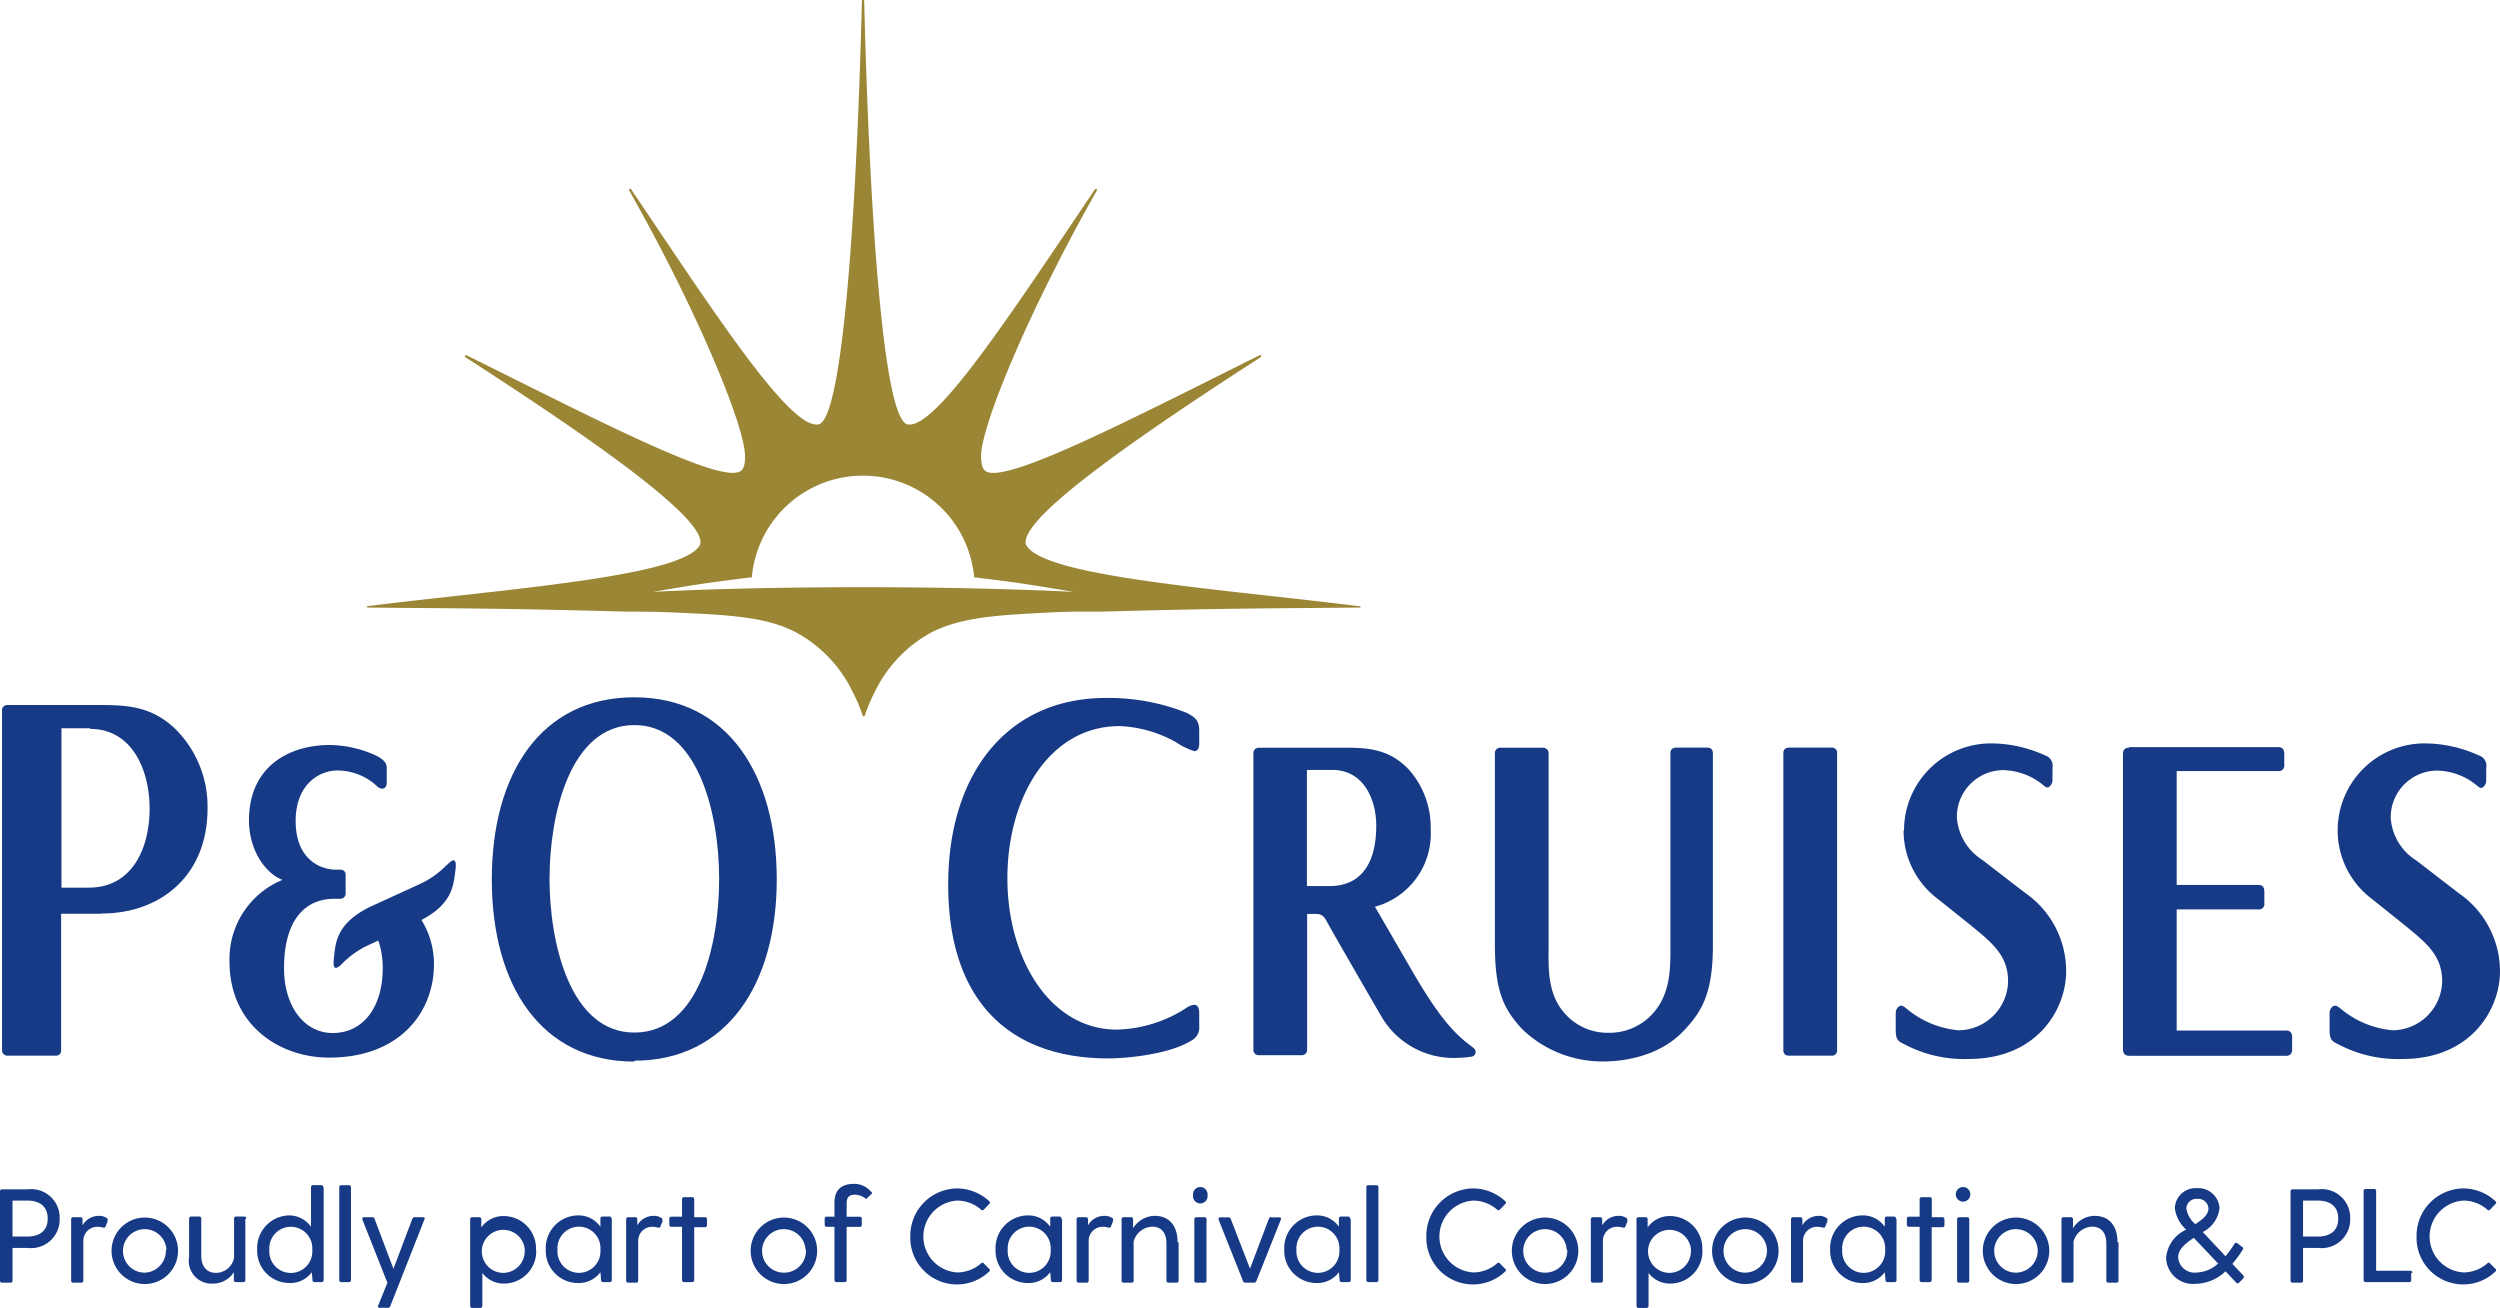 <svg xmlns="http://www.w3.org/2000/svg" id="Layer_1" data-name="Layer 1" width="219.6" height="114.89" viewBox="0 0 219.6 114.89"><title>P&amp;amp;O Cruises logo - Brandlogos.net</title><path d="M393.49,379.8c-11.92-1.5-27.66-2.56-29.15-5.37a.59.59,0,0,1-.05-.25c0-2.46,10.06-9.41,20.66-16.25.11-.1,0-.21-.12-.16-11.45,5.7-22.35,11.36-24.06,10.17-.28-.19-.36-.61-.39-1.16-.15-2.49,4.14-12.87,10.16-23.47a.1.1,0,0,0-.16-.12c-7.6,11.28-14,21.08-16.45,20.65-2.22-.4-3.39-19.8-3.82-37.18a.1.1,0,0,0-.1-.11h0a.1.1,0,0,0-.1.11c-.43,17.38-1.62,36.79-3.82,37.18-2.47.43-8.86-9.37-16.45-20.65a.1.1,0,1,0-.16.12c6,10.6,10.31,21,10.16,23.47,0,.55-.11,1-.39,1.16-1.71,1.18-12.61-4.49-24.06-10.17-.11-.05-.23.06-.12.16,10.6,6.84,20.66,13.8,20.66,16.25a.59.59,0,0,1-.05.25c-1.49,2.81-17.23,3.87-29.15,5.37-.21,0-.11.13,0,.13,7.6.07,11.93.06,22.81.36,2.71,0,2.61,0,6.77.2,3.74.22,6,.57,8,1.61a11.77,11.77,0,0,1,5,5.26,14,14,0,0,1,.85,2c0,.08.06.12.11.12s.09,0,.11-.12a14,14,0,0,1,.85-2,11.78,11.78,0,0,1,5-5.26c2-1,4.27-1.39,8-1.61,4.16-.24,4.05-.2,6.77-.2,10.88-.3,15.21-.29,22.81-.36.11,0,.2-.11,0-.13M350,378.14h0c-7,0-13.44.15-18.49.41.11,0,2.76-.47,4.23-.69s4-.53,4.5-.59a9.8,9.8,0,0,1,9.76-8.93h0a9.81,9.81,0,0,1,9.77,8.93c.49.06,3.15.38,4.5.59s4.12.67,4.23.69c-5.05-.25-11.48-.41-18.49-.41" transform="translate(-274.2 -326.56)" style="fill:#9b8635"></path><path d="M403.62,418.6l-.63-.49c-1.63-1.31-3-3.23-5-6.7l-2.08-3.59s-.83-1.44-.94-1.61a6.65,6.65,0,0,0,4.9-6.84,7.58,7.58,0,0,0-1.92-5.21c-1.63-1.74-3.49-1.92-5.41-1.92h-7.75a.46.46,0,0,0-.49.49v26a.47.47,0,0,0,.49.52h3.74a.47.47,0,0,0,.49-.51v-11.9h.59c.47,0,.75,0,1.07.54,0,.05,2.66,4.68,4.8,8.36a7.34,7.34,0,0,0,6,3.74,6.74,6.74,0,0,0,.79,0,9.33,9.33,0,0,0,1.17-.1.41.41,0,0,0,.35-.26.43.43,0,0,0-.19-.53M391,404.39h-2v-10.2h2.22c2.76,0,3.87,2.58,3.87,4.91,0,3.14-1.23,5.29-4.09,5.29" transform="translate(-274.2 -326.56)" style="fill:#173a86"></path><path d="M479.54,399.5a7.53,7.53,0,0,0,3.07,6.07l2.92,2.34.07.06c1.84,1.5,3.12,2.6,3.12,4.8a4.39,4.39,0,0,1-4.35,4.29,8.23,8.23,0,0,1-4.59-1.92c-.32-.26-.4-.24-.52-.24s-.43.25-.43.65V417c0,.72.11,1,.67,1.24a11.21,11.21,0,0,0,5.75,1.34c6,0,8.55-4.35,8.55-7.7a8.35,8.35,0,0,0-3.59-6.84l-3.78-2.91a4.78,4.78,0,0,1-2.23-3.74,4.1,4.1,0,0,1,4-4.14,5.61,5.61,0,0,1,3.58,1.32c.19.14.25.2.38.2s.43-.26.43-.65V394a.94.94,0,0,0-.64-1.08,11.6,11.6,0,0,0-4.66-1.06,7.64,7.64,0,0,0-7.75,7.67" transform="translate(-274.2 -326.56)" style="fill:#173a86"></path><path d="M313.43,402.55a7.81,7.81,0,0,1-2.32,1.65l-4.37,2c-3.07,1.5-3.07,3.23-3.22,4.64-.08.78.11,1,.72.38a7.88,7.88,0,0,1,2.32-1.64l.87-.4a7.46,7.46,0,0,1,.39,2.43c0,3.33-1.65,5.69-4.4,5.69-2.47,0-4.27-2.31-4.27-5.68,0-4.35,1.92-6.11,4.41-6.11h.52a.46.46,0,0,0,.48-.47v-1.6a.44.44,0,0,0-.46-.49h-.41c-1.32,0-3.52-.88-3.52-4.27s2.26-4.44,3.63-4.44a5.1,5.1,0,0,1,3.57,1.43c.37.3.8.19.8-.36V394c0-.55-.49-.81-.79-1a10,10,0,0,0-4.21-1c-3.53,0-7.1,1.85-7.1,6.61,0,2.64,1.44,4.66,2.94,5.24a7.51,7.51,0,0,0-4.65,7.2c0,5.44,4.26,8.41,8.76,8.41,6.21,0,9.2-4,9.2-8.2a7.34,7.34,0,0,0-1.1-3.89c2.81-1.47,2.82-3.14,3-4.5.08-.77-.1-1-.71-.38" transform="translate(-274.2 -326.56)" style="fill:#173a86"></path><path d="M329.92,419.81c-8.19,0-12.52-6.69-12.52-16s4.33-16,12.52-16,12.51,6.79,12.51,16-4.4,15.92-12.5,15.92m0-29.48c-5.68,0-7.46,7.92-7.46,13.51s1.79,13.5,7.45,13.5,7.45-7.66,7.45-13.5-1.9-13.51-7.44-13.51" transform="translate(-274.2 -326.56)" style="fill:#173a86"></path><path d="M283.14,406.82l-3.57,0V418.8a.44.44,0,0,1-.43.49h-4.27a.47.47,0,0,1-.49-.49V389a.45.45,0,0,1,.47-.51h8.31c2.45,0,4.45.22,6.42,2.08a9.6,9.6,0,0,1,2.85,7c0,6.09-4.34,9.23-9.26,9.23m-1.06-16.27h-2.51v14H282c3.81,0,5.34-3.45,5.34-6.94s-1.6-7-5.2-7" transform="translate(-274.2 -326.56)" style="fill:#173a86"></path><path d="M421.39,392.24a.43.43,0,0,0-.46.45v17.06c0,2,0,4.26-1.7,6a5.14,5.14,0,0,1-3.83,1.53,5,5,0,0,1-3.82-1.78c-1.4-1.63-1.37-3.74-1.35-5.6V392.76a.49.49,0,0,0-.53-.52h-3.65a.48.48,0,0,0-.54.53V409.4c0,3.87.57,5.64,2.45,7.61a10.18,10.18,0,0,0,7.06,2.79c1.36,0,4.78-.26,7.07-2.69,1.46-1.55,2.57-3.08,2.57-7.44V392.75c0-.39-.22-.52-.48-.52h-2.78Z" transform="translate(-274.2 -326.56)" style="fill:#173a86"></path><path d="M431.32,392.24a.43.43,0,0,0-.47.45v26.14a.44.44,0,0,0,.45.46h3.82a.44.44,0,0,0,.45-.44V392.67a.43.43,0,0,0-.43-.44h-3.82Z" transform="translate(-274.2 -326.56)" style="fill:#173a86"></path><path d="M461.22,392.24c-.38,0-.54.19-.54.61V418.7c0,.4.19.6.54.6H475a.49.49,0,0,0,.54-.53v-1.08c0-.26-.05-.61-.54-.61H465.4V406.44h7.16a.47.47,0,0,0,.54-.54v-1c0-.42-.16-.61-.54-.61H465.4v-10h8.91a.48.48,0,0,0,.54-.54v-.95c0-.42-.16-.61-.54-.61H461.22Z" transform="translate(-274.2 -326.56)" style="fill:#173a86"></path><path d="M441.41,399.5a7.53,7.53,0,0,0,3.07,6.07l2.92,2.34.07.06c1.84,1.5,3.12,2.6,3.12,4.8a4.39,4.39,0,0,1-4.35,4.29,8.23,8.23,0,0,1-4.59-1.92c-.32-.26-.4-.24-.51-.24s-.42.25-.42.65V417c0,.72.11,1,.67,1.24a11.21,11.21,0,0,0,5.75,1.34c6,0,8.55-4.35,8.55-7.7A8.35,8.35,0,0,0,452.1,405l-3.78-2.91a4.81,4.81,0,0,1-2.23-3.74,4.1,4.1,0,0,1,4-4.14,5.66,5.66,0,0,1,3.59,1.32c.18.14.25.2.38.2s.43-.26.43-.65V394a.94.94,0,0,0-.64-1.08,11.56,11.56,0,0,0-4.65-1.06,7.64,7.64,0,0,0-7.75,7.67" transform="translate(-274.2 -326.56)" style="fill:#173a86"></path><path d="M378.89,417.94c-1.87,1.2-5.56,1.59-7.35,1.59-8.5,0-14.05-4.86-14.05-15.27,0-9.86,5.29-16.39,13.83-16.39a18.45,18.45,0,0,1,7.1,1.3c.64.33,1.12.6,1.12,1.53v1.2c0,.33-.11.64-.44.64a6.29,6.29,0,0,1-1.61-.79,11,11,0,0,0-4.94-1.41c-6.16,0-9.86,6.24-9.86,13.37S366.48,417,372.3,417a11.64,11.64,0,0,0,6.16-1.94,1.43,1.43,0,0,1,.64-.24c.31,0,.44.29.44.75v1.12a1.27,1.27,0,0,1-.65,1.25" transform="translate(-274.2 -326.56)" style="fill:#173a86"></path><path d="M279.44,433.6a2.51,2.51,0,0,1-2.8,2.58H275.3v2.87a.17.17,0,0,1-.18.18h-.74a.17.17,0,0,1-.18-.18v-7.84a.17.17,0,0,1,.18-.18h2.26a2.5,2.5,0,0,1,2.8,2.58Zm-1.05,0c0-1.16-.82-1.58-1.79-1.58h-1.3v3.16h1.3C277.57,435.18,278.39,434.76,278.39,433.6Z" transform="translate(-274.2 -326.56)" style="fill:#173a86"></path><path d="M283.69,433.76l-.22.53c0,.11-.11.11-.24.1a1.5,1.5,0,0,0-.46-.07,1.23,1.23,0,0,0-1.25,1.28v3.45a.17.17,0,0,1-.18.18h-.71a.17.17,0,0,1-.18-.18v-5.39a.17.17,0,0,1,.18-.18h.64a.17.17,0,0,1,.18.18l0,.53a1.65,1.65,0,0,1,1.43-.83,1.17,1.17,0,0,1,.72.21c.07,0,.08.11,0,.2Z" transform="translate(-274.2 -326.56)" style="fill:#173a86"></path><path d="M284,436.35a2.92,2.92,0,1,1,2.91,3A2.92,2.92,0,0,1,284,436.35Zm4.82,0a1.91,1.91,0,1,0-1.91,2A1.93,1.93,0,0,0,288.77,436.35Z" transform="translate(-274.2 -326.56)" style="fill:#173a86"></path><path d="M295.75,433.65V439a.17.17,0,0,1-.18.18h-.65a.17.17,0,0,1-.18-.18l0-.69a2.15,2.15,0,0,1-1.8,1,2,2,0,0,1-2.13-2.34v-3.37a.17.17,0,0,1,.18-.18h.71a.17.17,0,0,1,.18.18v3.26c0,1,.53,1.51,1.3,1.51a1.63,1.63,0,0,0,1.58-1.33v-3.44a.17.17,0,0,1,.18-.18h.71a.17.17,0,0,1,.18.18Z" transform="translate(-274.2 -326.56)" style="fill:#173a86"></path><path d="M302.63,430.85V439a.17.17,0,0,1-.18.18h-.62a.17.17,0,0,1-.18-.18l-.06-.69a2.35,2.35,0,0,1-2,.95,2.83,2.83,0,0,1-2.8-2.94,2.87,2.87,0,0,1,2.8-3,2.37,2.37,0,0,1,1.93,1v-3.48a.17.17,0,0,1,.18-.18h.71a.17.17,0,0,1,.18.18Zm-1,5.5a1.89,1.89,0,1,0-3.77,0,1.89,1.89,0,1,0,3.77,0Z" transform="translate(-274.2 -326.56)" style="fill:#173a86"></path><path d="M304.14,430.67h.71a.17.17,0,0,1,.18.18V439a.17.17,0,0,1-.18.18h-.71A.17.17,0,0,1,304,439v-8.2A.17.17,0,0,1,304.14,430.67Z" transform="translate(-274.2 -326.56)" style="fill:#173a86"></path><path d="M311.48,433.68l-3,7.62a.21.21,0,0,1-.21.14h-.71c-.13,0-.2-.07-.14-.2l.81-2-2.2-5.56c0-.13,0-.2.14-.2h.72a.21.21,0,0,1,.21.14l1.66,4.39,1.66-4.39a.21.21,0,0,1,.21-.14h.72c.13,0,.19.07.14.2Z" transform="translate(-274.2 -326.56)" style="fill:#173a86"></path><path d="M321.3,436.37a2.83,2.83,0,0,1-2.8,2.94,2.36,2.36,0,0,1-1.93-.93v2.89a.17.17,0,0,1-.18.18h-.71a.17.17,0,0,1-.18-.18v-7.61a.17.17,0,0,1,.18-.18h.62a.17.17,0,0,1,.18.18l0,.72a2.34,2.34,0,0,1,2-1,2.84,2.84,0,0,1,2.8,3Zm-1,0a1.89,1.89,0,1,0-1.9,2A1.91,1.91,0,0,0,320.29,436.36Z" transform="translate(-274.2 -326.56)" style="fill:#173a86"></path><path d="M327.94,433.65V439a.17.17,0,0,1-.18.18h-.62A.17.17,0,0,1,327,439l-.06-.69a2.35,2.35,0,0,1-2,.95,2.83,2.83,0,0,1-2.8-2.94,2.87,2.87,0,0,1,2.8-3,2.34,2.34,0,0,1,2,1l0-.72a.17.17,0,0,1,.18-.18h.62a.17.17,0,0,1,.18.18Zm-1,2.69a1.89,1.89,0,1,0-3.77,0,1.89,1.89,0,1,0,3.77,0Z" transform="translate(-274.2 -326.56)" style="fill:#173a86"></path><path d="M332.43,433.76l-.22.53c0,.11-.11.11-.24.1a1.5,1.5,0,0,0-.46-.07,1.23,1.23,0,0,0-1.25,1.28v3.45a.17.17,0,0,1-.18.18h-.7a.17.17,0,0,1-.18-.18v-5.39a.17.17,0,0,1,.18-.18H330a.17.17,0,0,1,.18.18l0,.53a1.65,1.65,0,0,1,1.43-.83,1.17,1.17,0,0,1,.72.21c.07,0,.08.11,0,.2Z" transform="translate(-274.2 -326.56)" style="fill:#173a86"></path><path d="M336.3,433.65v.53a.17.17,0,0,1-.18.18h-.94V439a.17.17,0,0,1-.18.18h-.71a.17.17,0,0,1-.18-.18v-4.68h-.94a.17.17,0,0,1-.18-.18v-.53a.17.17,0,0,1,.18-.18h.94V431.9a.17.17,0,0,1,.18-.18H335a.17.17,0,0,1,.18.18v1.58h.94A.17.17,0,0,1,336.3,433.65Z" transform="translate(-274.2 -326.56)" style="fill:#173a86"></path><path d="M340.14,436.35a2.92,2.92,0,1,1,2.91,3A2.92,2.92,0,0,1,340.14,436.35Zm4.82,0a1.91,1.91,0,1,0-1.91,2A1.93,1.93,0,0,0,345,436.35Z" transform="translate(-274.2 -326.56)" style="fill:#173a86"></path><path d="M350.74,431.45l-.39.37c-.07.07-.1.06-.15,0a1.6,1.6,0,0,0-.87-.32c-.61,0-.76.29-.76.79v1.15h1.15a.17.17,0,0,1,.18.18v.53a.17.17,0,0,1-.18.18h-1.15V439a.17.17,0,0,1-.18.18h-.71a.17.17,0,0,1-.18-.18v-4.68h-.68a.17.17,0,0,1-.18-.18v-.53a.17.17,0,0,1,.18-.18h.68v-1.23c0-1.09.58-1.65,1.73-1.65a1.94,1.94,0,0,1,1.5.71A.1.1,0,0,1,350.74,431.45Z" transform="translate(-274.2 -326.56)" style="fill:#173a86"></path><path d="M361.09,438a.16.16,0,0,1,0,.25,4.1,4.1,0,0,1-6.93-3.07,4.16,4.16,0,0,1,4.14-4.23,4.2,4.2,0,0,1,2.79,1.12c.08.08.1.17,0,.25l-.47.49a.16.16,0,0,1-.25,0,3.19,3.19,0,0,0-2.08-.79,3.16,3.16,0,0,0,0,6.31,3.19,3.19,0,0,0,2.08-.79.16.16,0,0,1,.25,0l.47.48Z" transform="translate(-274.2 -326.56)" style="fill:#173a86"></path><path d="M367.49,433.65V439a.17.17,0,0,1-.18.18h-.62a.17.17,0,0,1-.18-.18l-.06-.69a2.35,2.35,0,0,1-2,.95,2.83,2.83,0,0,1-2.8-2.94,2.87,2.87,0,0,1,2.8-3,2.34,2.34,0,0,1,2,1l0-.72a.17.17,0,0,1,.18-.18h.62a.17.17,0,0,1,.18.18Zm-1,2.69a1.89,1.89,0,1,0-3.77,0,1.89,1.89,0,1,0,3.77,0Z" transform="translate(-274.2 -326.56)" style="fill:#173a86"></path><path d="M372,433.76l-.22.53c0,.11-.11.11-.24.1a1.5,1.5,0,0,0-.46-.07,1.23,1.23,0,0,0-1.25,1.28v3.45a.17.17,0,0,1-.18.18h-.7a.17.17,0,0,1-.18-.18v-5.39a.17.17,0,0,1,.18-.18h.64a.17.17,0,0,1,.18.18l0,.53a1.65,1.65,0,0,1,1.43-.83,1.17,1.17,0,0,1,.72.21c.07,0,.08.11,0,.2Z" transform="translate(-274.2 -326.56)" style="fill:#173a86"></path><path d="M377.73,435.68v3.37a.17.17,0,0,1-.18.18h-.71a.17.17,0,0,1-.18-.18v-3.26c0-1-.5-1.48-1.25-1.48a1.76,1.76,0,0,0-1.63,1.3v3.44a.17.17,0,0,1-.18.18h-.7a.17.17,0,0,1-.18-.18v-5.39a.17.17,0,0,1,.18-.18h.65a.17.17,0,0,1,.18.18l0,.79a2.26,2.26,0,0,1,1.91-1.09c1.19,0,2,.79,2,2.32Z" transform="translate(-274.2 -326.56)" style="fill:#173a86"></path><path d="M379,431.55a.64.64,0,1,1,1.27,0,.64.64,0,1,1-1.27,0Zm.28,1.93H380a.17.17,0,0,1,.18.18v5.39a.17.17,0,0,1-.18.18h-.71a.17.17,0,0,1-.18-.18v-5.39A.17.17,0,0,1,379.27,433.49Z" transform="translate(-274.2 -326.56)" style="fill:#173a86"></path><path d="M385.85,433.49h.72c.13,0,.19.07.14.2l-2.15,5.4a.21.21,0,0,1-.21.14h-.75a.21.21,0,0,1-.21-.14l-2.15-5.4c0-.13,0-.2.14-.2h.72a.21.21,0,0,1,.21.14L384,438l1.66-4.39a.21.21,0,0,1,.21-.14Z" transform="translate(-274.2 -326.56)" style="fill:#173a86"></path><path d="M392.85,433.65V439a.17.17,0,0,1-.18.18h-.62a.17.17,0,0,1-.18-.18l-.06-.69a2.35,2.35,0,0,1-2,.95,2.83,2.83,0,0,1-2.8-2.94,2.87,2.87,0,0,1,2.8-3,2.34,2.34,0,0,1,2,1l0-.72a.17.17,0,0,1,.18-.18h.62a.17.17,0,0,1,.18.18Zm-1,2.69a1.89,1.89,0,1,0-3.77,0,1.89,1.89,0,1,0,3.77,0Z" transform="translate(-274.2 -326.56)" style="fill:#173a86"></path><path d="M394.4,430.67h.7a.17.17,0,0,1,.18.18V439a.17.17,0,0,1-.18.18h-.7a.17.17,0,0,1-.18-.18v-8.2A.17.17,0,0,1,394.4,430.67Z" transform="translate(-274.2 -326.56)" style="fill:#173a86"></path><path d="M406.42,438a.16.16,0,0,1,0,.25,4.1,4.1,0,0,1-6.93-3.07,4.16,4.16,0,0,1,4.14-4.23,4.2,4.2,0,0,1,2.79,1.12c.08.08.1.17,0,.25l-.47.49a.16.16,0,0,1-.25,0,3.19,3.19,0,0,0-2.08-.79,3.16,3.16,0,0,0,0,6.31,3.19,3.19,0,0,0,2.08-.79.16.16,0,0,1,.25,0l.47.48Z" transform="translate(-274.2 -326.56)" style="fill:#173a86"></path><path d="M407,436.35a2.92,2.92,0,1,1,2.91,3A2.92,2.92,0,0,1,407,436.35Zm4.82,0a1.91,1.91,0,1,0-1.91,2A1.93,1.93,0,0,0,411.87,436.35Z" transform="translate(-274.2 -326.56)" style="fill:#173a86"></path><path d="M417.19,433.76l-.22.53c0,.11-.11.11-.24.1a1.5,1.5,0,0,0-.46-.07A1.23,1.23,0,0,0,415,435.6v3.45a.17.17,0,0,1-.18.18h-.7a.17.17,0,0,1-.18-.18v-5.39a.17.17,0,0,1,.18-.18h.64a.17.17,0,0,1,.18.18l0,.53a1.65,1.65,0,0,1,1.43-.83,1.17,1.17,0,0,1,.72.21c.07,0,.08.11,0,.2Z" transform="translate(-274.2 -326.56)" style="fill:#173a86"></path><path d="M423.74,436.37a2.83,2.83,0,0,1-2.8,2.94,2.36,2.36,0,0,1-1.93-.93v2.89a.17.17,0,0,1-.18.18h-.7a.17.17,0,0,1-.18-.18v-7.61a.17.17,0,0,1,.18-.18h.62a.17.17,0,0,1,.18.18l0,.72a2.34,2.34,0,0,1,2-1,2.84,2.84,0,0,1,2.8,3Zm-1,0a1.89,1.89,0,1,0-1.9,2A1.91,1.91,0,0,0,422.73,436.36Z" transform="translate(-274.2 -326.56)" style="fill:#173a86"></path><path d="M424.59,436.35a2.92,2.92,0,1,1,2.91,3A2.92,2.92,0,0,1,424.59,436.35Zm4.82,0a1.91,1.91,0,1,0-1.91,2A1.93,1.93,0,0,0,429.41,436.35Z" transform="translate(-274.2 -326.56)" style="fill:#173a86"></path><path d="M434.75,433.76l-.22.53c0,.11-.11.11-.24.1a1.5,1.5,0,0,0-.46-.07,1.23,1.23,0,0,0-1.25,1.28v3.45a.17.17,0,0,1-.18.18h-.7a.17.17,0,0,1-.18-.18v-5.39a.17.17,0,0,1,.18-.18h.64a.17.17,0,0,1,.18.18l0,.53a1.65,1.65,0,0,1,1.43-.83,1.17,1.17,0,0,1,.72.21c.07,0,.08.11,0,.2Z" transform="translate(-274.2 -326.56)" style="fill:#173a86"></path><path d="M440.79,433.65V439a.17.17,0,0,1-.18.18H440a.17.17,0,0,1-.18-.18l-.06-.69a2.35,2.35,0,0,1-2,.95,2.83,2.83,0,0,1-2.8-2.94,2.87,2.87,0,0,1,2.8-3,2.34,2.34,0,0,1,2,1l0-.72a.17.17,0,0,1,.18-.18h.62a.17.17,0,0,1,.18.18Zm-1,2.69a1.89,1.89,0,1,0-3.77,0,1.89,1.89,0,1,0,3.77,0Z" transform="translate(-274.2 -326.56)" style="fill:#173a86"></path><path d="M445,433.65v.53a.17.17,0,0,1-.18.18h-.94V439a.17.17,0,0,1-.18.18H443a.17.17,0,0,1-.18-.18v-4.68h-.94a.17.17,0,0,1-.18-.18v-.53a.17.17,0,0,1,.18-.18h.94V431.9a.17.17,0,0,1,.18-.18h.71a.17.17,0,0,1,.18.18v1.58h.94A.17.17,0,0,1,445,433.65Z" transform="translate(-274.2 -326.56)" style="fill:#173a86"></path><path d="M446,431.55a.64.64,0,1,1,1.27,0,.64.64,0,0,1-1.27,0Zm.28,1.93H447a.17.17,0,0,1,.18.18v5.39a.17.17,0,0,1-.18.18h-.71a.17.17,0,0,1-.18-.18v-5.39A.17.17,0,0,1,446.29,433.49Z" transform="translate(-274.2 -326.56)" style="fill:#173a86"></path><path d="M448.37,436.35a2.92,2.92,0,1,1,2.91,3A2.92,2.92,0,0,1,448.37,436.35Zm4.82,0a1.91,1.91,0,1,0-1.91,2A1.93,1.93,0,0,0,453.19,436.35Z" transform="translate(-274.2 -326.56)" style="fill:#173a86"></path><path d="M460.29,435.68v3.37a.17.17,0,0,1-.18.18h-.71a.17.17,0,0,1-.18-.18v-3.26c0-1-.5-1.48-1.25-1.48a1.76,1.76,0,0,0-1.63,1.3v3.44a.17.17,0,0,1-.18.18h-.7a.17.17,0,0,1-.18-.18v-5.39a.17.17,0,0,1,.18-.18h.65a.17.17,0,0,1,.18.18l0,.79a2.26,2.26,0,0,1,1.91-1.09c1.19,0,2,.79,2,2.32Z" transform="translate(-274.2 -326.56)" style="fill:#173a86"></path><path d="M471.27,438.84l-.39.39a.16.16,0,0,1-.25,0l-.94-1a3.88,3.88,0,0,1-2.62,1.1,2.36,2.36,0,0,1-2.6-2.3,3,3,0,0,1,1.77-2.46,3,3,0,0,1-1-1.87,1.81,1.81,0,0,1,1.92-1.77,1.86,1.86,0,0,1,2,1.77,2.68,2.68,0,0,1-1.47,2.08l2,2.13a10.4,10.4,0,0,0,.79-1.1c.06-.1.14-.11.22-.06l.49.36a.17.17,0,0,1,0,.24,10.57,10.57,0,0,1-.9,1.23l.95,1a.17.17,0,0,1,0,.26Zm-2.22-1.28-2.15-2.27c-.73.5-1.37,1-1.37,1.72a1.45,1.45,0,0,0,1.63,1.33,3,3,0,0,0,1.88-.79Zm-2-3.48c.64-.42,1.14-.82,1.14-1.37a.9.9,0,0,0-1-.84.87.87,0,0,0-.94.84,2.24,2.24,0,0,0,.78,1.37Z" transform="translate(-274.2 -326.56)" style="fill:#173a86"></path><path d="M480.64,433.6a2.51,2.51,0,0,1-2.8,2.58H476.5v2.87a.17.17,0,0,1-.18.18h-.74a.17.17,0,0,1-.18-.18v-7.84a.17.17,0,0,1,.18-.18h2.26a2.5,2.5,0,0,1,2.8,2.58Zm-1.05,0c0-1.16-.82-1.58-1.79-1.58h-1.3v3.16h1.3C478.77,435.18,479.59,434.76,479.59,433.6Z" transform="translate(-274.2 -326.56)" style="fill:#173a86"></path><path d="M486,438.4V439a.17.17,0,0,1-.18.18H482a.17.17,0,0,1-.18-.18V431.2A.17.17,0,0,1,482,431h.74a.17.17,0,0,1,.18.18v7h3a.17.17,0,0,1,.18.18Z" transform="translate(-274.2 -326.56)" style="fill:#173a86"></path><path d="M493.4,438a.16.16,0,0,1,0,.25,4.1,4.1,0,0,1-6.93-3.07,4.16,4.16,0,0,1,4.14-4.23,4.2,4.2,0,0,1,2.79,1.12c.08.08.1.17,0,.25l-.47.49a.16.16,0,0,1-.25,0,3.19,3.19,0,0,0-2.08-.79,3.16,3.16,0,0,0,0,6.31,3.19,3.19,0,0,0,2.08-.79.16.16,0,0,1,.25,0l.47.48Z" transform="translate(-274.2 -326.56)" style="fill:#173a86"></path></svg>